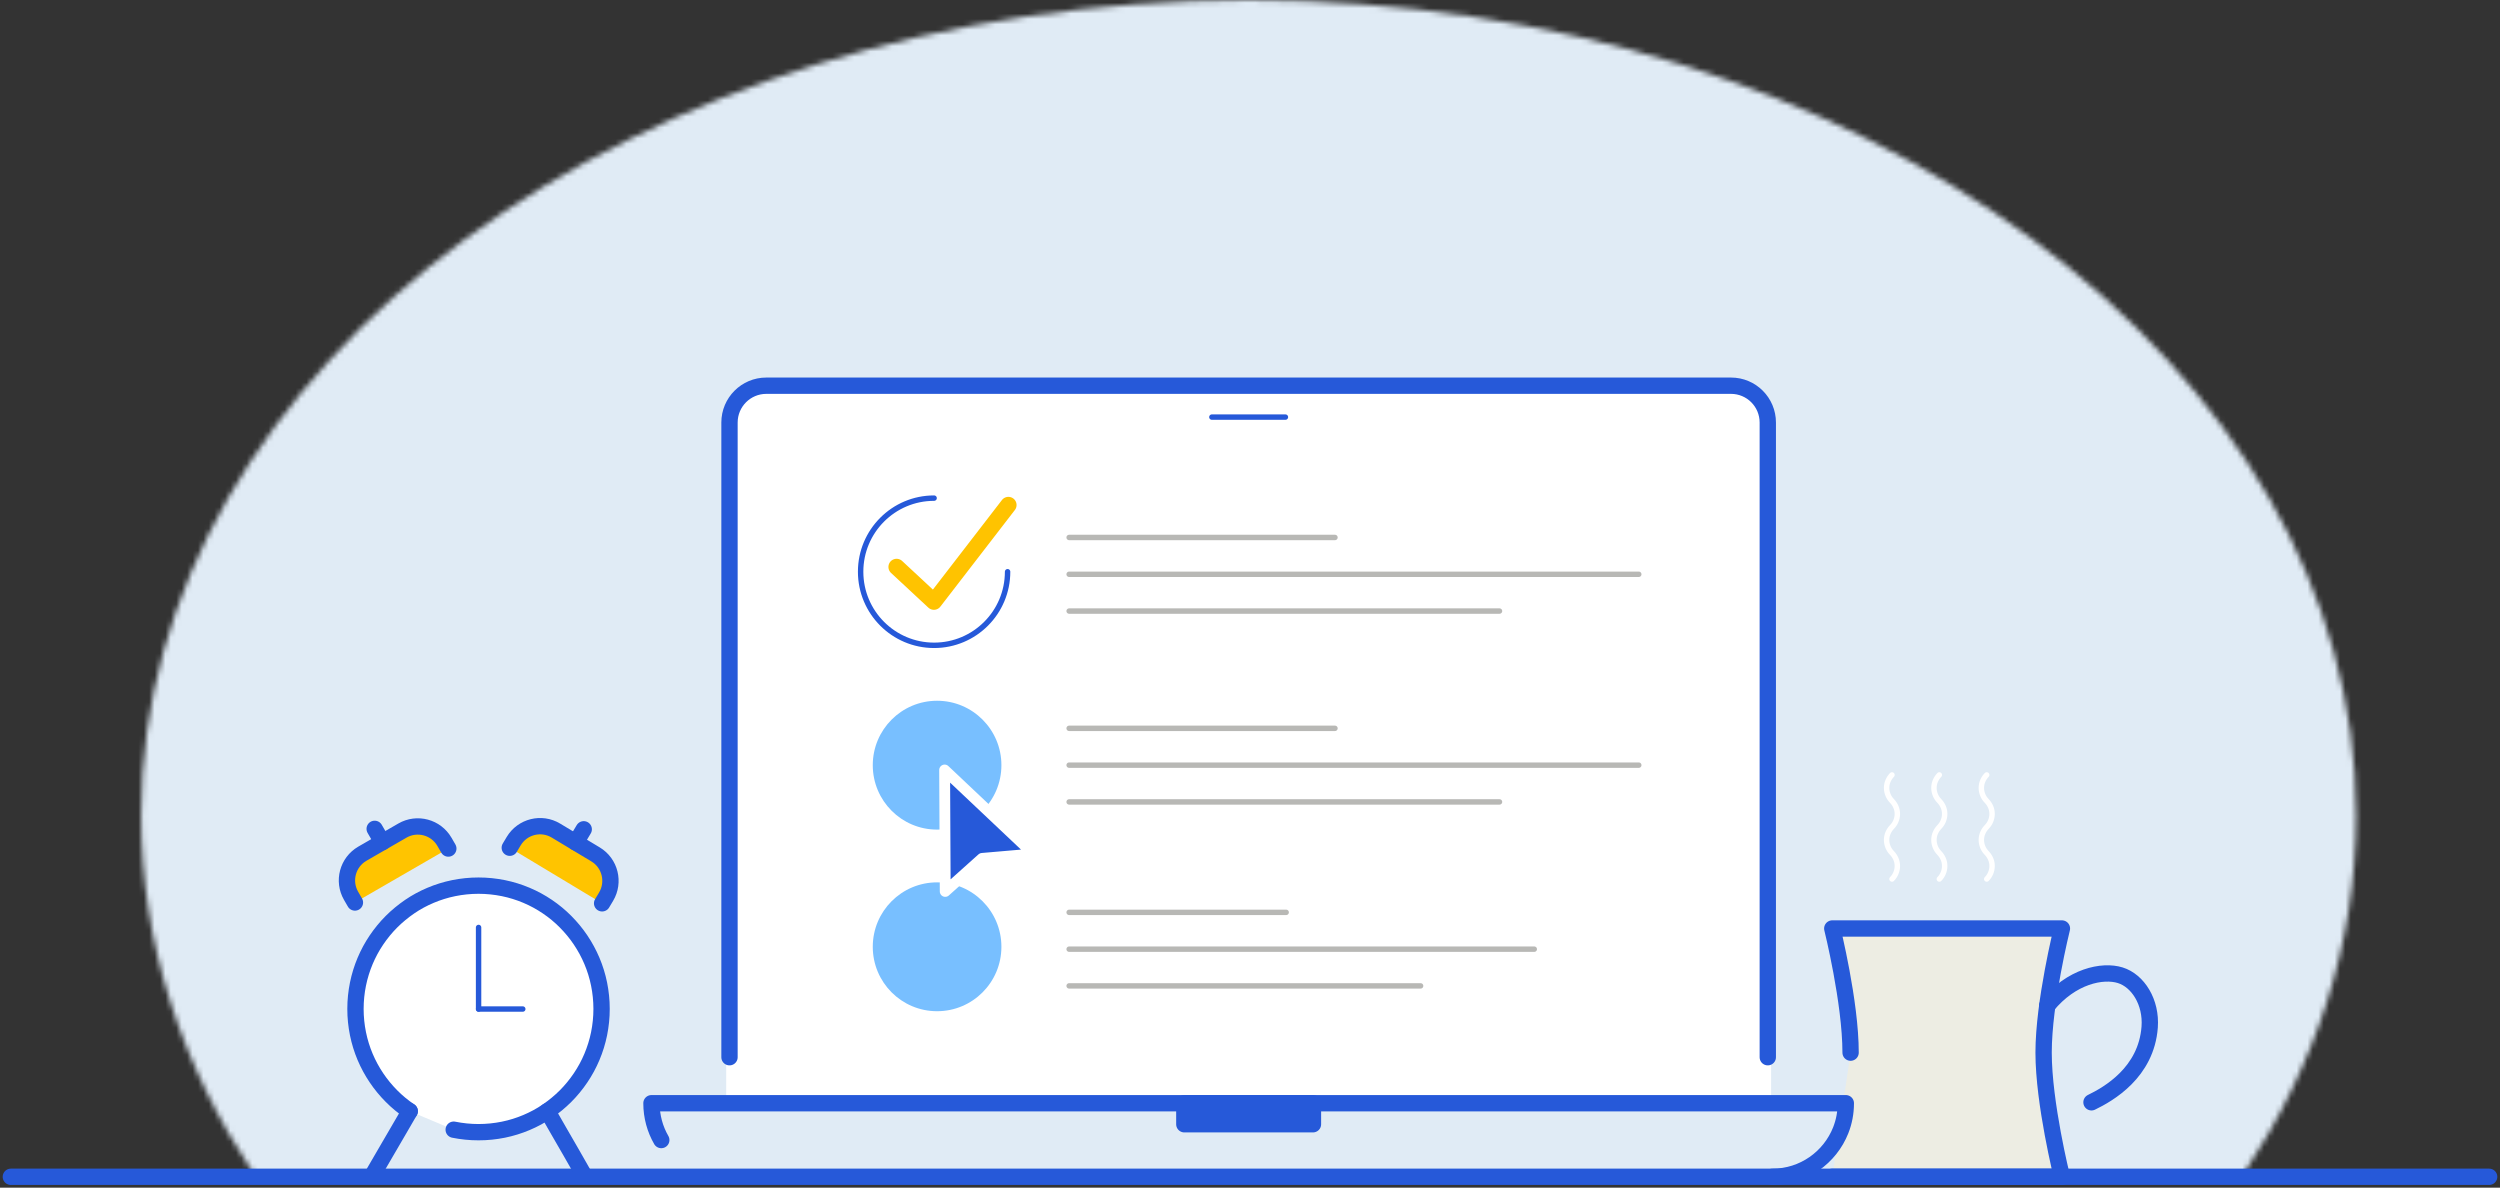 <svg width="461" height="219" viewBox="0 0 461 219" fill="none" xmlns="http://www.w3.org/2000/svg">
<rect x="0" y="0" width="461" height="219" fill="#333333" stroke="none"/>
<mask id="mask0_1134_32411" style="mask-type:luminance" maskUnits="userSpaceOnUse" x="26" y="0" width="409" height="217">
<path d="M26.03 150.347C26.03 174.078 33.52 196.529 46.82 216.5H413.68C426.99 196.529 434.47 174.078 434.47 150.347C434.48 67.313 343.05 0 230.25 0C117.45 0 26.03 67.313 26.03 150.347Z" fill="white"/>
</mask>
<g mask="url(#mask0_1134_32411)">
<path d="M458.5 0H2V216.5H458.5V0Z" fill="#E0EBF5"/>
</g>
<path d="M341.25 194.106C341.25 184.775 337.87 171.215 337.87 171.215H380.22C380.22 171.215 376.84 184.785 376.84 194.106C376.84 203.426 380.22 216.997 380.22 216.997H337.87" fill="#EDEDE3"/>
<path d="M341.25 194.106C341.25 184.775 337.87 171.215 337.87 171.215H380.22C380.22 171.215 376.84 184.785 376.84 194.106C376.84 203.426 380.22 216.997 380.22 216.997H337.87" stroke="#2659D9" stroke-width="3.01" stroke-linecap="round" stroke-linejoin="round"/>
<path d="M385.67 203.264C388.82 201.734 395.78 197.774 396.4 189.394C396.74 184.784 394.23 180.843 390.97 179.833C387.71 178.823 381.98 179.983 377.5 185.454" stroke="#2659D9" stroke-width="3.01" stroke-linecap="round" stroke-linejoin="round"/>
<path d="M357.61 162.095C357.92 161.785 358.16 161.425 358.33 161.015C358.5 160.605 358.6 160.165 358.6 159.695C358.6 159.225 358.51 158.785 358.33 158.375C358.15 157.965 357.91 157.605 357.61 157.295C357.31 156.985 357.06 156.625 356.89 156.215C356.72 155.805 356.62 155.365 356.62 154.895C356.62 154.425 356.71 153.985 356.89 153.575C357.07 153.165 357.31 152.805 357.61 152.495C357.91 152.185 358.16 151.825 358.33 151.415C358.5 151.005 358.6 150.565 358.6 150.095C358.6 149.625 358.51 149.185 358.33 148.775C358.15 148.365 357.91 148.005 357.61 147.695C357.31 147.385 357.06 147.025 356.89 146.615C356.72 146.205 356.62 145.765 356.62 145.295C356.62 144.825 356.71 144.385 356.89 143.975C357.07 143.565 357.31 143.205 357.61 142.895" stroke="white" stroke-miterlimit="10" stroke-linecap="round"/>
<path d="M348.881 162.095C349.191 161.785 349.431 161.425 349.601 161.015C349.771 160.605 349.871 160.165 349.871 159.695C349.871 159.225 349.781 158.785 349.601 158.375C349.421 157.965 349.181 157.605 348.881 157.295C348.581 156.985 348.331 156.625 348.161 156.215C347.991 155.805 347.891 155.365 347.891 154.895C347.891 154.425 347.981 153.985 348.161 153.575C348.341 153.165 348.581 152.805 348.881 152.495C349.181 152.185 349.431 151.825 349.601 151.415C349.771 151.005 349.871 150.565 349.871 150.095C349.871 149.625 349.781 149.185 349.601 148.775C349.421 148.365 349.181 148.005 348.881 147.695C348.581 147.385 348.331 147.025 348.161 146.615C347.991 146.205 347.891 145.765 347.891 145.295C347.891 144.825 347.981 144.385 348.161 143.975C348.341 143.565 348.581 143.205 348.881 142.895" stroke="white" stroke-miterlimit="10" stroke-linecap="round"/>
<path d="M366.35 162.095C366.66 161.785 366.9 161.425 367.07 161.015C367.24 160.605 367.34 160.165 367.34 159.695C367.34 159.225 367.25 158.785 367.07 158.375C366.89 157.965 366.65 157.605 366.35 157.295C366.05 156.985 365.8 156.625 365.63 156.215C365.46 155.805 365.36 155.365 365.36 154.895C365.36 154.425 365.45 153.985 365.63 153.575C365.81 153.165 366.05 152.805 366.35 152.495C366.65 152.185 366.9 151.825 367.07 151.415C367.24 151.005 367.34 150.565 367.34 150.095C367.34 149.625 367.25 149.185 367.07 148.775C366.89 148.365 366.65 148.005 366.35 147.695C366.05 147.385 365.8 147.025 365.63 146.615C365.46 146.205 365.36 145.765 365.36 145.295C365.36 144.825 365.45 144.385 365.63 143.975C365.81 143.565 366.05 143.205 366.35 142.895" stroke="white" stroke-miterlimit="10" stroke-linecap="round"/>
<path d="M326.59 203.431V77.955C326.59 74.185 323.54 71.125 319.77 71.125H140.73C136.97 71.125 133.91 74.185 133.91 77.955V203.431H326.58H326.59Z" fill="white"/>
<path d="M120.13 203.434H340.37C340.37 210.924 334.29 217.004 326.82 217.004H133.69C126.21 217.004 120.14 210.924 120.14 203.434H120.13Z" fill="#E0EBF5"/>
<path d="M121.94 210.224C120.79 208.234 120.13 205.904 120.13 203.434H340.37C340.37 205.194 340.04 206.884 339.43 208.424C337.45 213.444 332.55 217.004 326.83 217.004" stroke="#2659D9" stroke-width="3.01" stroke-linecap="round" stroke-linejoin="round"/>
<path d="M242.11 203.434H218.39V207.314H242.11V203.434Z" fill="#2659D9" stroke="#2659D9" stroke-width="3.01" stroke-linecap="round" stroke-linejoin="round"/>
<path d="M325.98 194.951V77.915C325.98 74.165 322.95 71.125 319.2 71.125H141.3C137.56 71.125 134.52 74.165 134.52 77.915V194.951" stroke="#2659D9" stroke-width="3.01" stroke-linecap="round" stroke-linejoin="round"/>
<path d="M223.47 76.914H237.03" stroke="#2659D9" stroke-linecap="round" stroke-linejoin="round"/>
<path d="M172.799 186.468C179.35 186.468 184.659 181.149 184.659 174.588C184.659 168.026 179.35 162.707 172.799 162.707C166.249 162.707 160.939 168.026 160.939 174.588C160.939 181.149 166.249 186.468 172.799 186.468Z" fill="#78BFFF"/>
<path d="M197.149 99.109H246.169" stroke="#B8B8B5" stroke-linecap="round" stroke-linejoin="round"/>
<path d="M197.149 105.898H302.189" stroke="#B8B8B5" stroke-linecap="round" stroke-linejoin="round"/>
<path d="M197.149 112.68H276.509" stroke="#B8B8B5" stroke-linecap="round" stroke-linejoin="round"/>
<path d="M197.149 134.305H246.169" stroke="#B8B8B5" stroke-linecap="round" stroke-linejoin="round"/>
<path d="M197.149 141.094H302.189" stroke="#B8B8B5" stroke-linecap="round" stroke-linejoin="round"/>
<path d="M197.149 147.875H276.509" stroke="#B8B8B5" stroke-linecap="round" stroke-linejoin="round"/>
<path d="M197.149 168.238H237.169" stroke="#B8B8B5" stroke-linecap="round" stroke-linejoin="round"/>
<path d="M197.149 175.027H282.919" stroke="#B8B8B5" stroke-linecap="round" stroke-linejoin="round"/>
<path d="M197.149 181.797H261.959" stroke="#B8B8B5" stroke-linecap="round" stroke-linejoin="round"/>
<path d="M185.8 105.426C185.8 112.926 179.73 118.997 172.25 118.997C164.77 118.997 158.7 112.926 158.7 105.426C158.7 97.926 164.77 91.856 172.25 91.856" fill="white"/>
<path d="M185.8 105.426C185.8 112.926 179.73 118.997 172.25 118.997C164.77 118.997 158.7 112.926 158.7 105.426C158.7 97.926 164.77 91.856 172.25 91.856" stroke="#2659D9" stroke-linecap="round" stroke-linejoin="round"/>
<path d="M165.33 104.545L172.21 110.945L185.95 93.125" stroke="#FFC300" stroke-width="3.01" stroke-linecap="round" stroke-linejoin="round"/>
<path d="M172.799 152.98C179.35 152.98 184.659 147.661 184.659 141.099C184.659 134.538 179.35 129.219 172.799 129.219C166.249 129.219 160.939 134.538 160.939 141.099C160.939 147.661 166.249 152.98 172.799 152.98Z" fill="#78BFFF"/>
<path d="M2 217H459" stroke="#2659D9" stroke-width="3.01" stroke-linecap="round" stroke-linejoin="round"/>
<path d="M75.55 204.904C74.34 204.084 73.22 203.164 72.19 202.124C71.16 201.084 70.24 199.974 69.42 198.754C68.6 197.534 67.9 196.244 67.33 194.894C66.76 193.544 66.31 192.104 66.01 190.624C65.71 189.144 65.55 187.604 65.55 186.044C65.55 184.483 65.71 182.943 66.01 181.463C66.31 179.983 66.76 178.553 67.33 177.193C67.9 175.833 68.61 174.533 69.42 173.333C70.23 172.133 71.16 170.993 72.19 169.963C73.22 168.933 74.34 168.013 75.55 167.183C76.76 166.353 78.05 165.663 79.4 165.093C80.75 164.523 82.18 164.073 83.66 163.773C85.14 163.473 86.67 163.312 88.24 163.312C89.81 163.312 91.33 163.473 92.82 163.773C94.31 164.073 95.72 164.523 97.08 165.093C98.44 165.663 99.73 166.373 100.93 167.183C102.13 167.993 103.26 168.923 104.29 169.963C105.32 171.003 106.24 172.113 107.06 173.333C107.88 174.553 108.58 175.843 109.15 177.193C109.72 178.543 110.17 179.983 110.47 181.463C110.77 182.943 110.93 184.483 110.93 186.044C110.93 187.604 110.77 189.144 110.47 190.624C110.17 192.104 109.72 193.534 109.15 194.894C108.58 196.254 107.87 197.554 107.06 198.754C106.25 199.954 105.32 201.094 104.29 202.124C103.26 203.154 102.14 204.074 100.93 204.904C99.72 205.734 98.43 206.424 97.08 206.995C95.73 207.565 94.3 208.015 92.82 208.315C91.34 208.615 89.81 208.775 88.24 208.775C86.67 208.775 85.15 208.615 83.66 208.315" fill="white"/>
<path d="M75.55 204.904C74.34 204.084 73.22 203.164 72.19 202.124C71.16 201.084 70.24 199.974 69.42 198.754C68.6 197.534 67.9 196.244 67.33 194.894C66.76 193.544 66.31 192.104 66.01 190.624C65.71 189.144 65.55 187.604 65.55 186.044C65.55 184.483 65.71 182.943 66.01 181.463C66.31 179.983 66.76 178.553 67.33 177.193C67.9 175.833 68.61 174.533 69.42 173.333C70.23 172.133 71.16 170.993 72.19 169.963C73.22 168.933 74.34 168.013 75.55 167.183C76.76 166.353 78.05 165.663 79.4 165.093C80.75 164.523 82.18 164.073 83.66 163.773C85.14 163.473 86.67 163.312 88.24 163.312C89.81 163.312 91.33 163.473 92.82 163.773C94.31 164.073 95.72 164.523 97.08 165.093C98.44 165.663 99.73 166.373 100.93 167.183C102.13 167.993 103.26 168.923 104.29 169.963C105.32 171.003 106.24 172.113 107.06 173.333C107.88 174.553 108.58 175.843 109.15 177.193C109.72 178.543 110.17 179.983 110.47 181.463C110.77 182.943 110.93 184.483 110.93 186.044C110.93 187.604 110.77 189.144 110.47 190.624C110.17 192.104 109.72 193.534 109.15 194.894C108.58 196.254 107.87 197.554 107.06 198.754C106.25 199.954 105.32 201.094 104.29 202.124C103.26 203.154 102.14 204.074 100.93 204.904C99.72 205.734 98.43 206.424 97.08 206.995C95.73 207.565 94.3 208.015 92.82 208.315C91.34 208.615 89.81 208.775 88.24 208.775C86.67 208.775 85.15 208.615 83.66 208.315" stroke="#2659D9" stroke-width="3.01" stroke-miterlimit="10" stroke-linecap="round"/>
<path d="M75.55 204.906L73.33 208.726L71.11 212.536L68.89 216.356" stroke="#2659D9" stroke-width="3.01" stroke-miterlimit="10" stroke-linecap="round"/>
<path d="M100.939 204.906L103.129 208.726L105.329 212.536L107.509 216.356" stroke="#2659D9" stroke-width="3.01" stroke-miterlimit="10" stroke-linecap="round"/>
<path d="M94 156.323L94.73 155.103C96.34 152.413 99.84 151.543 102.52 153.163L109.82 157.553C112.5 159.163 113.37 162.663 111.76 165.353L111.03 166.573" fill="#FFC400"/>
<path d="M94 156.323L94.73 155.103C96.34 152.413 99.84 151.543 102.52 153.163L109.82 157.553C112.5 159.163 113.37 162.663 111.76 165.353L111.03 166.573" stroke="#2659D9" stroke-width="3.01" stroke-linecap="round" stroke-linejoin="round"/>
<path d="M106.18 155.352L107.64 152.922" stroke="#2659D9" stroke-width="3.01" stroke-linecap="round" stroke-linejoin="round"/>
<path d="M65.45 166.421L64.74 165.192C63.17 162.472 64.1 159.001 66.82 157.421L74.2 153.162C76.91 151.592 80.39 152.522 81.96 155.242L82.67 156.472" fill="#FFC400"/>
<path d="M65.45 166.421L64.74 165.192C63.17 162.472 64.1 159.001 66.82 157.421L74.2 153.162C76.91 151.592 80.39 152.522 81.96 155.242L82.67 156.472" stroke="#2659D9" stroke-width="3.01" stroke-linecap="round" stroke-linejoin="round"/>
<path d="M70.51 155.29L69.09 152.84" stroke="#2659D9" stroke-width="3.01" stroke-linecap="round" stroke-linejoin="round"/>
<path d="M88.25 186.066H96.4" stroke="#2659D9" stroke-linecap="round" stroke-linejoin="round"/>
<path d="M88.25 171.023V186.063" stroke="#2659D9" stroke-linecap="round" stroke-linejoin="round"/>
<path d="M174.19 141.988L174.3 164.379L181.1 158.289L190.58 157.469L174.19 141.988Z" fill="#2659D9" stroke="white" stroke-width="2" stroke-linecap="round" stroke-linejoin="round"/>
</svg>
